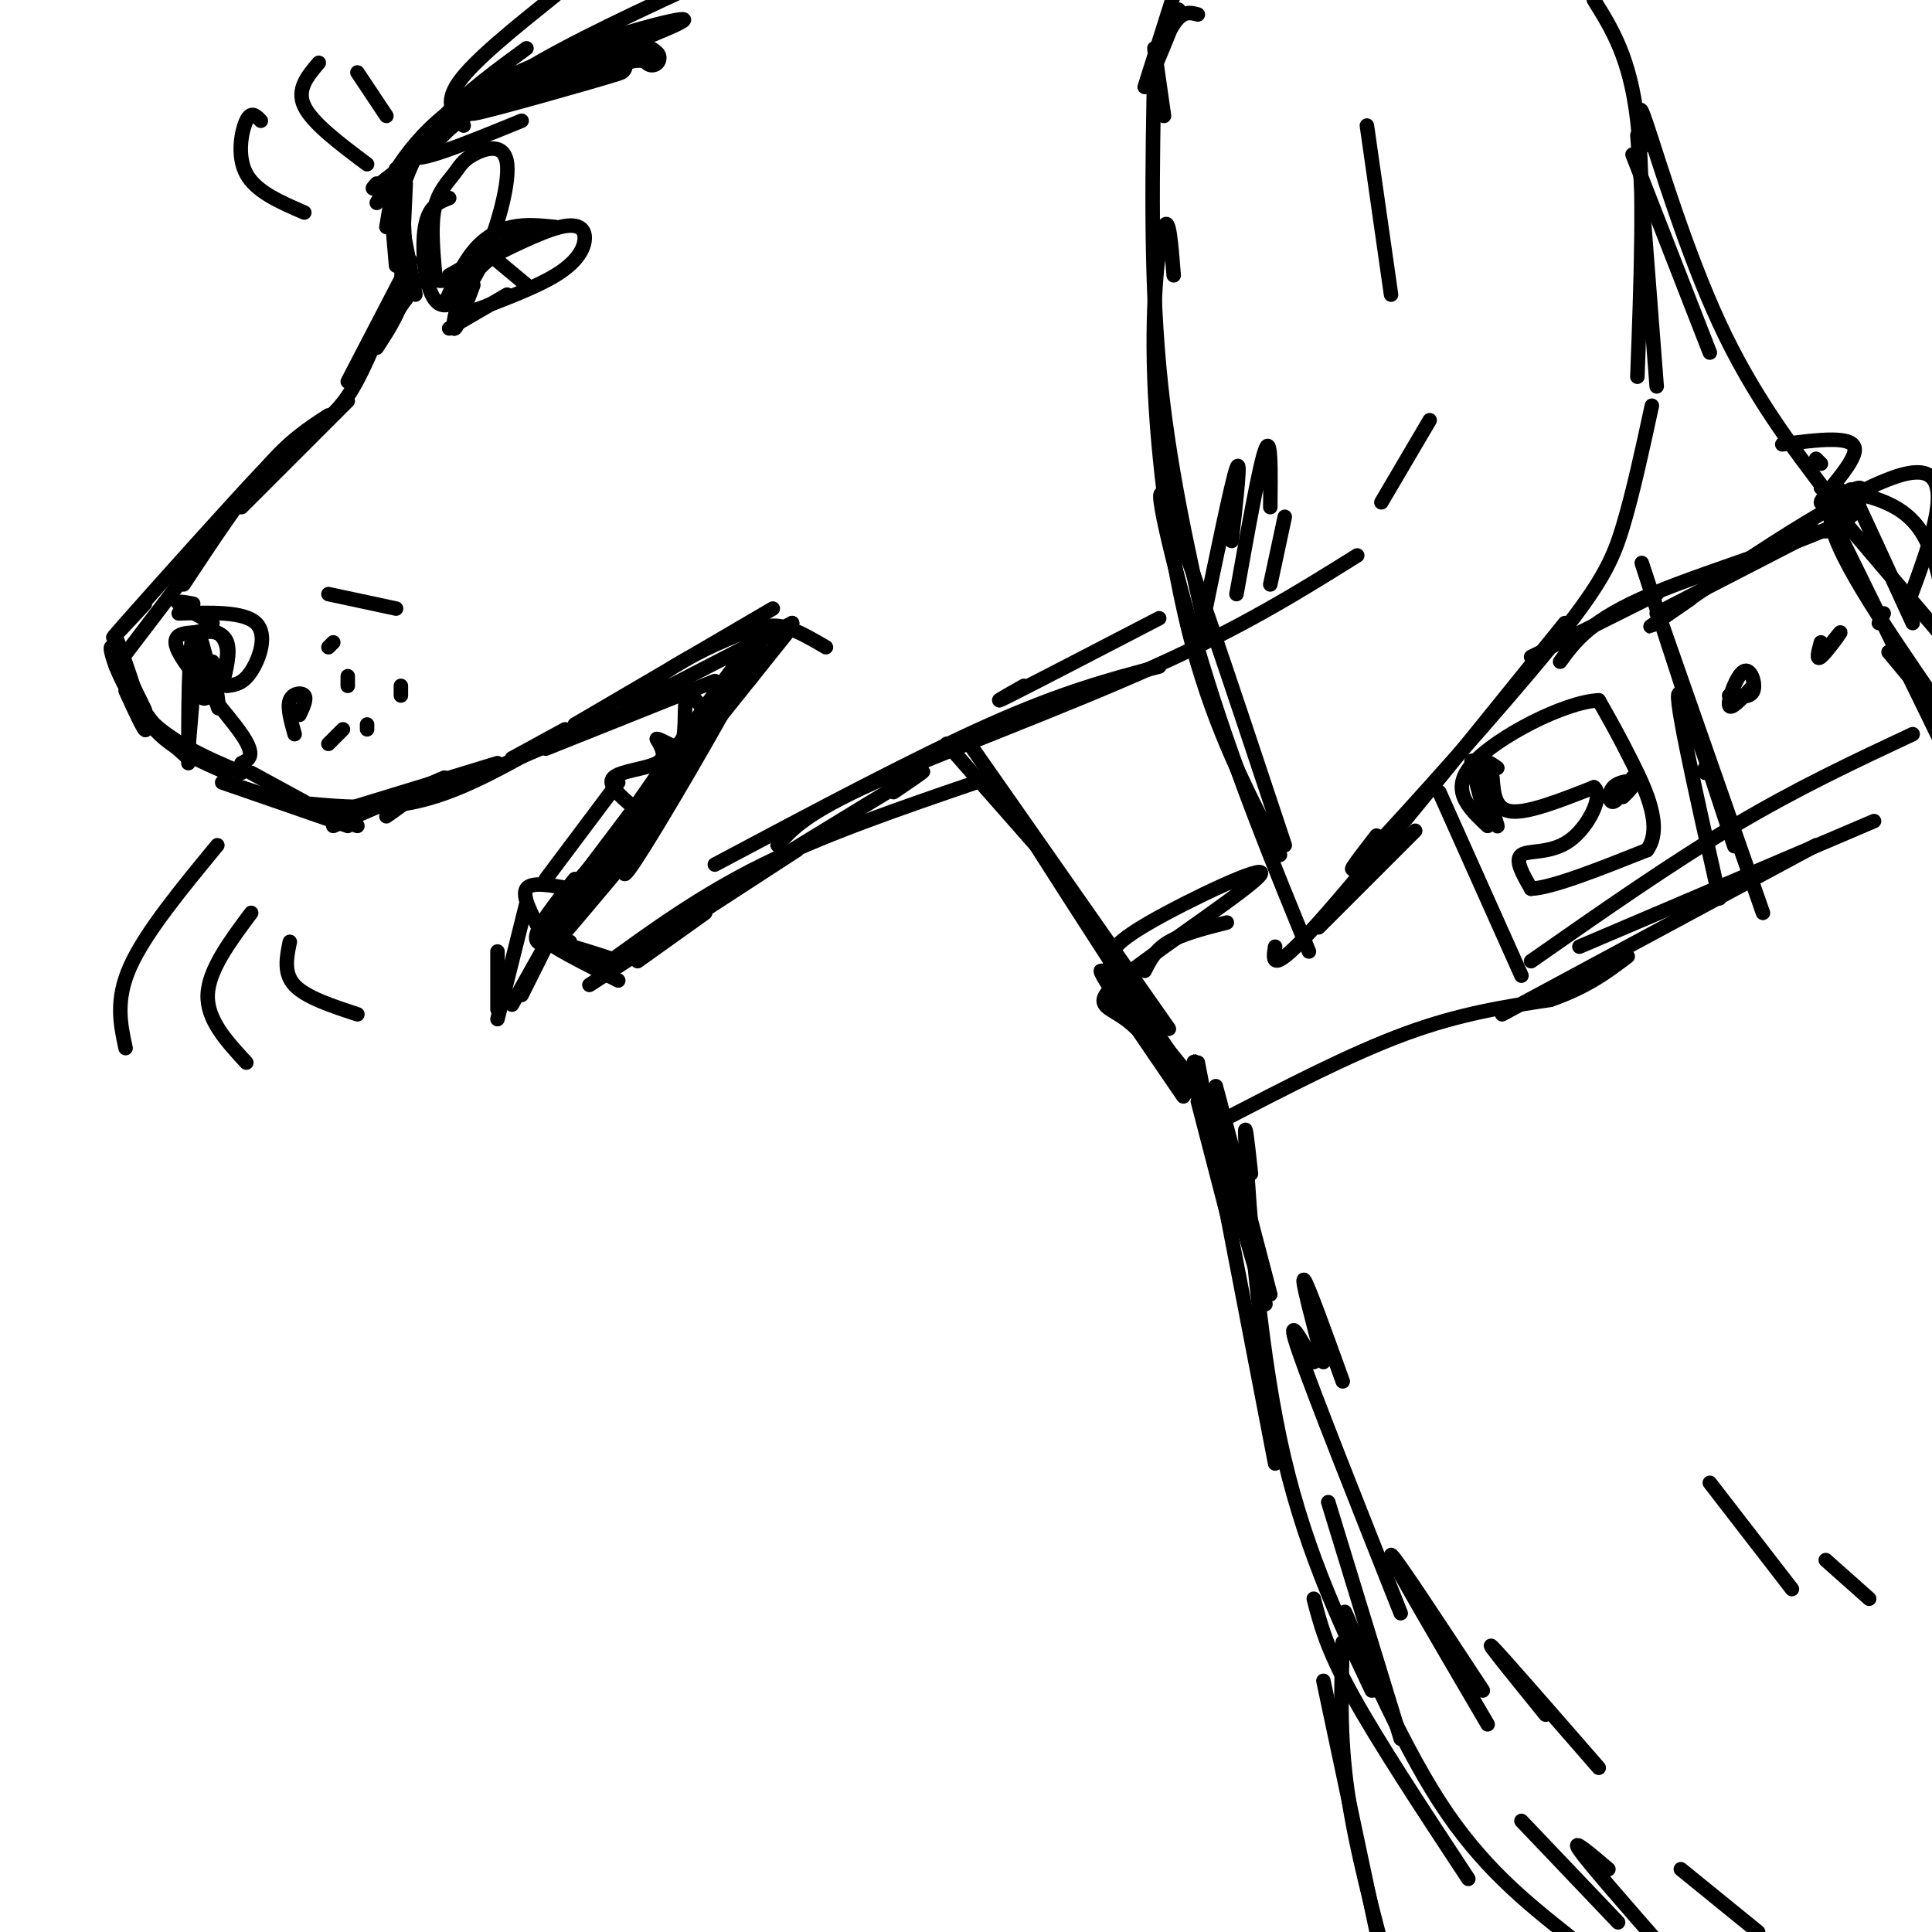<svg viewBox='0 0 400 400' version='1.1' xmlns='http://www.w3.org/2000/svg' xmlns:xlink='http://www.w3.org/1999/xlink'><g fill='none' stroke='rgb(0,0,0)' stroke-width='6' stroke-linecap='round' stroke-linejoin='round'><path d='M107,19c12.311,-3.222 24.622,-6.444 20,-5c-4.622,1.444 -26.178,7.556 -29,8c-2.822,0.444 13.089,-4.778 29,-10'/><path d='M127,12c6.167,-1.667 7.083,-0.833 8,0'/><path d='M131,11c0.000,0.000 -24.000,8.000 -24,8'/></g>
<g fill='none' stroke='rgb(0,0,0)' stroke-width='3' stroke-linecap='round' stroke-linejoin='round'><path d='M108,25c-11.422,4.667 -22.844,9.333 -22,7c0.844,-2.333 13.956,-11.667 15,-12c1.044,-0.333 -9.978,8.333 -21,17'/><path d='M80,37c-3.833,3.000 -2.917,2.000 -2,1'/><path d='M82,35c0.000,0.000 -2.000,12.000 -2,12'/><path d='M83,34c0.000,0.000 1.000,20.000 1,20'/><path d='M86,61c-2.167,-11.500 -4.333,-23.000 -5,-24c-0.667,-1.000 0.167,8.500 1,18'/><path d='M82,35c0.000,0.000 0.000,18.000 0,18'/><path d='M84,62c0.000,0.000 -2.000,-23.000 -2,-23'/><path d='M83,40c1.333,-3.917 2.667,-7.833 6,-12c3.333,-4.167 8.667,-8.583 14,-13'/><path d='M109,10c-6.250,4.583 -12.500,9.167 -17,14c-4.500,4.833 -7.250,9.917 -10,15'/><path d='M78,42c4.689,-8.333 9.378,-16.667 23,-24c13.622,-7.333 36.178,-13.667 40,-14c3.822,-0.333 -11.089,5.333 -26,11'/><path d='M84,38c0.000,0.000 -1.000,22.000 -1,22'/><path d='M82,43c1.333,5.583 2.667,11.167 2,16c-0.667,4.833 -3.333,8.917 -6,13'/><path d='M86,59c0.000,0.000 -13.000,19.000 -13,19'/><path d='M85,54c0.000,0.000 -13.000,25.000 -13,25'/><path d='M80,65c-2.583,6.417 -5.167,12.833 -8,17c-2.833,4.167 -5.917,6.083 -9,8'/><path d='M72,83c0.000,0.000 -22.000,22.000 -22,22'/><path d='M68,86c-4.000,2.583 -8.000,5.167 -13,11c-5.000,5.833 -11.000,14.917 -17,24'/><path d='M53,101c3.622,-4.800 7.244,-9.600 1,-3c-6.244,6.600 -22.356,24.600 -28,31c-5.644,6.400 -0.822,1.200 4,-4'/><path d='M40,117c0.000,0.000 -16.000,21.000 -16,21'/><path d='M26,143c2.423,5.274 4.845,10.548 4,7c-0.845,-3.548 -4.958,-15.917 -6,-18c-1.042,-2.083 0.988,6.119 4,12c3.012,5.881 7.006,9.440 11,13'/><path d='M30,147c-3.289,-6.778 -6.578,-13.556 -7,-13c-0.422,0.556 2.022,8.444 7,14c4.978,5.556 12.489,8.778 20,12'/><path d='M25,139c2.167,4.750 4.333,9.500 8,13c3.667,3.500 8.833,5.750 14,8'/><path d='M50,158c1.556,-0.733 3.111,-1.467 0,-6c-3.111,-4.533 -10.889,-12.867 -13,-17c-2.111,-4.133 1.444,-4.067 5,-4'/><path d='M42,131c1.933,-0.578 4.267,-0.022 5,2c0.733,2.022 -0.133,5.511 -1,9'/><path d='M47,142c1.644,-0.200 3.289,-0.400 5,-3c1.711,-2.600 3.489,-7.600 1,-10c-2.489,-2.400 -9.244,-2.200 -16,-2'/><path d='M44,137c0.858,5.816 1.717,11.632 1,9c-0.717,-2.632 -3.008,-13.711 -4,-15c-0.992,-1.289 -0.683,7.213 0,11c0.683,3.787 1.740,2.861 3,1c1.260,-1.861 2.724,-4.655 3,-7c0.276,-2.345 -0.635,-4.241 -2,-5c-1.365,-0.759 -3.182,-0.379 -5,0'/><path d='M40,131c-1.000,4.500 -1.000,15.750 -1,27'/><path d='M40,143c0.000,0.000 -1.000,12.000 -1,12'/><path d='M40,125c-1.833,-0.333 -3.667,-0.667 -3,0c0.667,0.667 3.833,2.333 7,4'/><path d='M52,160c0.000,0.000 11.000,6.000 11,6'/><path d='M46,162c0.000,0.000 26.000,9.000 26,9'/><path d='M47,162c0.000,0.000 27.000,9.000 27,9'/><path d='M80,169c0.000,0.000 7.000,-5.000 7,-5'/><path d='M69,171c0.000,0.000 23.000,-10.000 23,-10'/><path d='M67,169c0.000,0.000 36.000,-11.000 36,-11'/><path d='M60,166c8.750,0.917 17.500,1.833 26,0c8.500,-1.833 16.750,-6.417 25,-11'/><path d='M106,157c0.000,0.000 11.000,-6.000 11,-6'/><path d='M98,160c-6.167,3.000 -12.333,6.000 -5,3c7.333,-3.000 28.167,-12.000 49,-21'/><path d='M113,155c0.000,0.000 35.000,-14.000 35,-14'/><path d='M119,150c0.000,0.000 41.000,-24.000 41,-24'/><path d='M128,149c2.637,-3.375 5.274,-6.750 10,-10c4.726,-3.250 11.542,-6.375 16,-8c4.458,-1.625 6.560,-1.750 9,-1c2.440,0.750 5.220,2.375 8,4'/><path d='M133,145c0.000,0.000 31.000,-16.000 31,-16'/><path d='M164,129c0.000,0.000 -9.000,12.000 -9,12'/><path d='M163,131c0.000,0.000 -32.000,40.000 -32,40'/><path d='M145,153c0.000,0.000 -31.000,36.000 -31,36'/><path d='M119,182c-3.917,4.917 -7.833,9.833 -8,12c-0.167,2.167 3.417,1.583 7,1'/><path d='M155,134c-9.327,16.327 -18.655,32.655 -23,41c-4.345,8.345 -3.708,8.708 4,-4c7.708,-12.708 22.488,-38.488 22,-40c-0.488,-1.512 -16.244,21.244 -32,44'/><path d='M126,175c-1.022,1.511 12.422,-16.711 14,-19c1.578,-2.289 -8.711,11.356 -19,25'/><path d='M113,193c10.844,-12.422 21.689,-24.844 20,-22c-1.689,2.844 -15.911,20.956 -18,24c-2.089,3.044 7.956,-8.978 18,-21'/><path d='M112,193c-2.000,-3.750 -4.000,-7.500 -3,-9c1.000,-1.500 5.000,-0.750 9,0'/><path d='M131,167c-2.689,-2.311 -5.378,-4.622 -4,-6c1.378,-1.378 6.822,-1.822 9,-3c2.178,-1.178 1.089,-3.089 0,-5'/><path d='M136,153c1.107,0.000 3.875,2.500 5,1c1.125,-1.500 0.607,-7.000 1,-9c0.393,-2.000 1.696,-0.500 3,1'/><path d='M128,162c0.000,0.000 -15.000,20.000 -15,20'/><path d='M109,187c0.000,0.000 -6.000,24.000 -6,24'/><path d='M103,197c0.000,0.000 0.000,12.000 0,12'/><path d='M106,208c0.000,0.000 9.000,-16.000 9,-16'/><path d='M117,188c0.000,0.000 -9.000,18.000 -9,18'/><path d='M118,196c6.089,1.889 12.178,3.778 10,3c-2.178,-0.778 -12.622,-4.222 -14,-4c-1.378,0.222 6.311,4.111 14,8'/><path d='M132,199c0.000,0.000 14.000,-10.000 14,-10'/><path d='M128,200c-4.583,3.000 -9.167,6.000 -3,2c6.167,-4.000 23.083,-15.000 40,-26'/><path d='M138,192c20.583,-12.667 41.167,-25.333 49,-30c7.833,-4.667 2.917,-1.333 -2,2'/><path d='M125,200c10.083,-7.333 20.167,-14.667 33,-21c12.833,-6.333 28.417,-11.667 44,-17'/><path d='M148,179c20.833,-11.083 41.667,-22.167 57,-29c15.333,-6.833 25.167,-9.417 35,-12'/><path d='M161,175c2.933,-3.333 5.867,-6.667 20,-13c14.133,-6.333 39.467,-15.667 58,-24c18.533,-8.333 30.267,-15.667 42,-23'/><path d='M212,142c-3.833,2.167 -7.667,4.333 -3,2c4.667,-2.333 17.833,-9.167 31,-16'/><path d='M249,129c3.000,-14.583 6.000,-29.167 7,-32c1.000,-2.833 0.000,6.083 -1,15'/><path d='M256,123c2.417,-13.500 4.833,-27.000 6,-30c1.167,-3.000 1.083,4.500 1,12'/><path d='M263,121c0.000,0.000 3.000,-14.000 3,-14'/><path d='M239,13c-0.417,21.583 -0.833,43.167 1,63c1.833,19.833 5.917,37.917 10,56'/><path d='M243,57c-0.488,-6.321 -0.976,-12.643 -2,-10c-1.024,2.643 -2.583,14.250 -2,31c0.583,16.750 3.310,38.643 8,56c4.690,17.357 11.345,30.179 18,43'/><path d='M266,175c-11.089,-33.378 -22.178,-66.756 -25,-72c-2.822,-5.244 2.622,17.644 9,38c6.378,20.356 13.689,38.178 21,56'/><path d='M273,192c0.000,0.000 20.000,-20.000 20,-20'/><path d='M264,196c-0.500,3.083 -1.000,6.167 9,-5c10.000,-11.167 30.500,-36.583 51,-62'/><path d='M285,173c-4.196,5.423 -8.393,10.845 -1,3c7.393,-7.845 26.375,-28.958 37,-42c10.625,-13.042 12.893,-18.012 15,-25c2.107,-6.988 4.054,-15.994 6,-25'/><path d='M343,80c0.000,0.000 -4.000,-52.000 -4,-52'/><path d='M339,78c0.750,-20.000 1.500,-40.000 0,-53c-1.500,-13.000 -5.250,-19.000 -9,-25'/><path d='M96,26c-2.083,-2.250 -4.167,-4.500 -1,-9c3.167,-4.500 11.583,-11.250 20,-18'/><path d='M88,32c5.000,-5.417 10.000,-10.833 20,-17c10.000,-6.167 25.000,-13.083 40,-20'/><path d='M241,24c0.000,0.000 -2.000,-14.000 -2,-14'/><path d='M98,59c-1.800,4.800 -3.600,9.600 -4,9c-0.400,-0.600 0.600,-6.600 4,-11c3.400,-4.400 9.200,-7.200 15,-10'/><path d='M107,50c-3.525,1.994 -7.049,3.987 -5,3c2.049,-0.987 9.673,-4.955 14,-6c4.327,-1.045 5.357,0.834 5,3c-0.357,2.166 -2.102,4.619 -6,7c-3.898,2.381 -9.949,4.691 -16,7'/><path d='M99,64c-2.833,1.333 -1.917,1.167 -1,1'/><path d='M93,68c0.000,0.000 12.000,-7.000 12,-7'/><path d='M103,54c0.000,0.000 6.000,5.000 6,5'/><path d='M92,63c1.844,-4.089 3.689,-8.178 6,-11c2.311,-2.822 5.089,-4.378 8,-5c2.911,-0.622 5.956,-0.311 9,0'/><path d='M93,57c0.000,0.000 16.000,-9.000 16,-9'/><path d='M93,41c-2.129,0.828 -4.258,1.656 -5,6c-0.742,4.344 -0.097,12.204 2,15c2.097,2.796 5.647,0.527 9,-6c3.353,-6.527 6.509,-17.313 6,-22c-0.509,-4.688 -4.683,-3.277 -7,-2c-2.317,1.277 -2.778,2.421 -4,4c-1.222,1.579 -3.206,3.594 -4,7c-0.794,3.406 -0.397,8.203 0,13'/><path d='M90,56c0.333,2.500 1.167,2.250 2,2'/><path d='M54,25c-1.000,-1.044 -2.000,-2.089 -3,0c-1.000,2.089 -2.000,7.311 0,11c2.000,3.689 7.000,5.844 12,8'/><path d='M66,13c-2.333,2.750 -4.667,5.500 -3,9c1.667,3.500 7.333,7.750 13,12'/><path d='M74,15c0.000,0.000 6.000,9.000 6,9'/><path d='M62,148c0.778,-1.644 1.556,-3.289 1,-4c-0.556,-0.711 -2.444,-0.489 -3,1c-0.556,1.489 0.222,4.244 1,7'/><path d='M70,152c-1.083,1.083 -2.167,2.167 -2,2c0.167,-0.167 1.583,-1.583 3,-3'/><path d='M76,150c0.000,0.000 0.000,1.000 0,1'/><path d='M72,142c0.000,0.000 0.000,-2.000 0,-2'/><path d='M83,142c0.000,0.000 0.000,2.000 0,2'/><path d='M68,134c0.000,0.000 1.000,-1.000 1,-1'/><path d='M68,123c0.000,0.000 14.000,3.000 14,3'/><path d='M45,175c-7.417,9.000 -14.833,18.000 -18,25c-3.167,7.000 -2.083,12.000 -1,17'/><path d='M52,189c-4.417,5.917 -8.833,11.833 -9,17c-0.167,5.167 3.917,9.583 8,14'/><path d='M60,195c-0.667,3.250 -1.333,6.500 1,9c2.333,2.500 7.667,4.250 13,6'/><path d='M196,154c0.000,0.000 22.000,25.000 22,25'/><path d='M200,153c0.000,0.000 42.000,60.000 42,60'/><path d='M222,185c-6.250,-9.083 -12.500,-18.167 -10,-14c2.500,4.167 13.750,21.583 25,39'/><path d='M237,201c1.083,-2.167 2.167,-4.333 5,-6c2.833,-1.667 7.417,-2.833 12,-4'/><path d='M230,199c-0.051,-1.660 -0.102,-3.321 8,-8c8.102,-4.679 24.357,-12.378 23,-10c-1.357,2.378 -20.327,14.833 -28,21c-7.673,6.167 -4.049,6.048 0,9c4.049,2.952 8.525,8.976 13,15'/><path d='M246,226c-2.289,-4.556 -14.511,-23.444 -16,-26c-1.489,-2.556 7.756,11.222 17,25'/><path d='M252,230c-11.417,-14.250 -22.833,-28.500 -24,-29c-1.167,-0.500 7.917,12.750 17,26'/><path d='M253,232c13.333,-6.917 26.667,-13.833 38,-18c11.333,-4.167 20.667,-5.583 30,-7'/><path d='M321,207c7.667,-2.667 11.833,-5.833 16,-9'/><path d='M311,210c0.000,0.000 65.000,-35.000 65,-35'/><path d='M317,199c14.417,-10.083 28.833,-20.167 42,-28c13.167,-7.833 25.083,-13.417 37,-19'/><path d='M317,136c0.000,0.000 26.000,-13.000 26,-13'/><path d='M323,137c3.149,-4.327 6.298,-8.655 19,-14c12.702,-5.345 34.958,-11.708 41,-16c6.042,-4.292 -4.131,-6.512 -4,0c0.131,6.512 10.565,21.756 21,37'/><path d='M385,120c-3.583,-7.667 -7.167,-15.333 -4,-9c3.167,6.333 13.083,26.667 23,47'/><path d='M327,196c0.000,0.000 61.000,-26.000 61,-26'/><path d='M298,164c0.000,0.000 17.000,38.000 17,38'/><path d='M353,160c0.000,0.000 0.000,-1.000 0,-1'/><path d='M356,186c-5.143,-22.839 -10.286,-45.679 -8,-42c2.286,3.679 12.000,33.875 11,31c-1.000,-2.875 -12.714,-38.821 -17,-52c-4.286,-13.179 -1.143,-3.589 2,6'/><path d='M344,129c3.833,11.000 12.417,35.500 21,60'/><path d='M338,32c0.000,0.000 16.000,41.000 16,41'/><path d='M341,30c-1.156,-5.444 -2.311,-10.889 0,-4c2.311,6.889 8.089,26.111 15,41c6.911,14.889 14.956,25.444 23,36'/><path d='M369,92c7.411,-0.964 14.821,-1.929 15,1c0.179,2.929 -6.875,9.750 -7,11c-0.125,1.250 6.679,-3.071 8,-3c1.321,0.071 -2.839,4.536 -7,9'/><path d='M309,161c0.250,3.333 0.500,6.667 4,7c3.500,0.333 10.250,-2.333 17,-5'/><path d='M330,163c2.119,1.619 -1.083,8.167 -5,11c-3.917,2.833 -8.548,1.952 -10,3c-1.452,1.048 0.274,4.024 2,7'/><path d='M317,184c4.333,-0.167 14.167,-4.083 24,-8'/><path d='M341,176c3.378,-4.667 -0.178,-12.333 -3,-18c-2.822,-5.667 -4.911,-9.333 -7,-13'/><path d='M331,145c-7.000,0.289 -21.000,7.511 -26,13c-5.000,5.489 -1.000,9.244 3,13'/><path d='M248,228c0.000,0.000 7.000,27.000 7,27'/><path d='M250,232c-2.000,-8.167 -4.000,-16.333 -2,-10c2.000,6.333 8.000,27.167 14,48'/><path d='M256,241c-2.583,-9.750 -5.167,-19.500 -4,-15c1.167,4.500 6.083,23.250 11,42'/><path d='M274,282c-2.333,-8.833 -4.667,-17.667 -4,-17c0.667,0.667 4.333,10.833 8,21'/><path d='M391,135c0.000,0.000 15.000,18.000 15,18'/><path d='M248,220c0.000,0.000 16.000,83.000 16,83'/><path d='M259,243c-0.778,-7.089 -1.556,-14.178 -1,-4c0.556,10.178 2.444,37.622 7,59c4.556,21.378 11.778,36.689 19,52'/><path d='M290,360c0.000,0.000 -15.000,-49.000 -15,-49'/><path d='M272,282c-3.000,-5.333 -6.000,-10.667 -3,-2c3.000,8.667 12.000,31.333 21,54'/><path d='M308,357c-9.917,-16.917 -19.833,-33.833 -20,-35c-0.167,-1.167 9.417,13.417 19,28'/><path d='M320,355c-6.417,-7.917 -12.833,-15.833 -11,-14c1.833,1.833 11.917,13.417 22,25'/><path d='M272,331c1.333,5.167 2.667,10.333 8,20c5.333,9.667 14.667,23.833 24,38'/><path d='M285,350c-4.044,-9.933 -8.089,-19.867 -6,-15c2.089,4.867 10.311,24.533 19,38c8.689,13.467 17.844,20.733 27,28'/><path d='M315,377c0.000,0.000 20.000,21.000 20,21'/><path d='M333,387c-3.917,-3.333 -7.833,-6.667 -6,-4c1.833,2.667 9.417,11.333 17,20'/><path d='M348,387c0.000,0.000 16.000,13.000 16,13'/><path d='M354,307c0.000,0.000 17.000,22.000 17,22'/><path d='M378,323c0.000,0.000 9.000,8.000 9,8'/><path d='M237,18c0.000,0.000 6.000,-19.000 6,-19'/><path d='M244,2c-2.444,6.022 -4.889,12.044 -5,12c-0.111,-0.044 2.111,-6.156 4,-9c1.889,-2.844 3.444,-2.422 5,-2'/><path d='M283,26c0.000,0.000 5.000,35.000 5,35'/><path d='M296,87c0.000,0.000 -10.000,17.000 -10,17'/><path d='M274,348c0.000,0.000 14.000,66.000 14,66'/><path d='M278,340c-0.333,9.667 -0.667,19.333 1,31c1.667,11.667 5.333,25.333 9,39'/><path d='M381,107c0.000,0.000 23.000,27.000 23,27'/><path d='M376,95c0.000,0.000 1.000,1.000 1,1'/><path d='M377,101c7.750,1.083 15.500,2.167 20,8c4.500,5.833 5.750,16.417 7,27'/><path d='M385,106c-1.417,-3.417 -2.833,-6.833 -1,-3c1.833,3.833 6.917,14.917 12,26'/><path d='M310,159c-1.768,-1.262 -3.536,-2.524 -3,1c0.536,3.524 3.375,11.833 3,11c-0.375,-0.833 -3.964,-10.810 -5,-13c-1.036,-2.190 0.482,3.405 2,9'/><path d='M307,162c1.000,3.083 2.000,6.167 2,7c0.000,0.833 -1.000,-0.583 -2,-2'/><path d='M343,127c0.000,0.000 33.000,-17.000 33,-17'/><path d='M350,124c-6.600,4.556 -13.200,9.111 -3,2c10.200,-7.111 37.200,-25.889 48,-28c10.800,-2.111 5.400,12.444 0,27'/><path d='M358,144c2.220,0.262 4.440,0.524 5,-1c0.560,-1.524 -0.542,-4.833 -2,-4c-1.458,0.833 -3.274,5.810 -3,7c0.274,1.190 2.637,-1.405 5,-4'/><path d='M377,133c-0.533,1.933 -1.067,3.867 0,3c1.067,-0.867 3.733,-4.533 4,-5c0.267,-0.467 -1.867,2.267 -4,5'/><path d='M389,129c0.000,0.000 1.000,-2.000 1,-2'/><path d='M336,165c1.274,-1.262 2.548,-2.524 2,-3c-0.548,-0.476 -2.917,-0.167 -4,1c-1.083,1.167 -0.881,3.190 0,3c0.881,-0.190 2.440,-2.595 4,-5'/></g>
</svg>